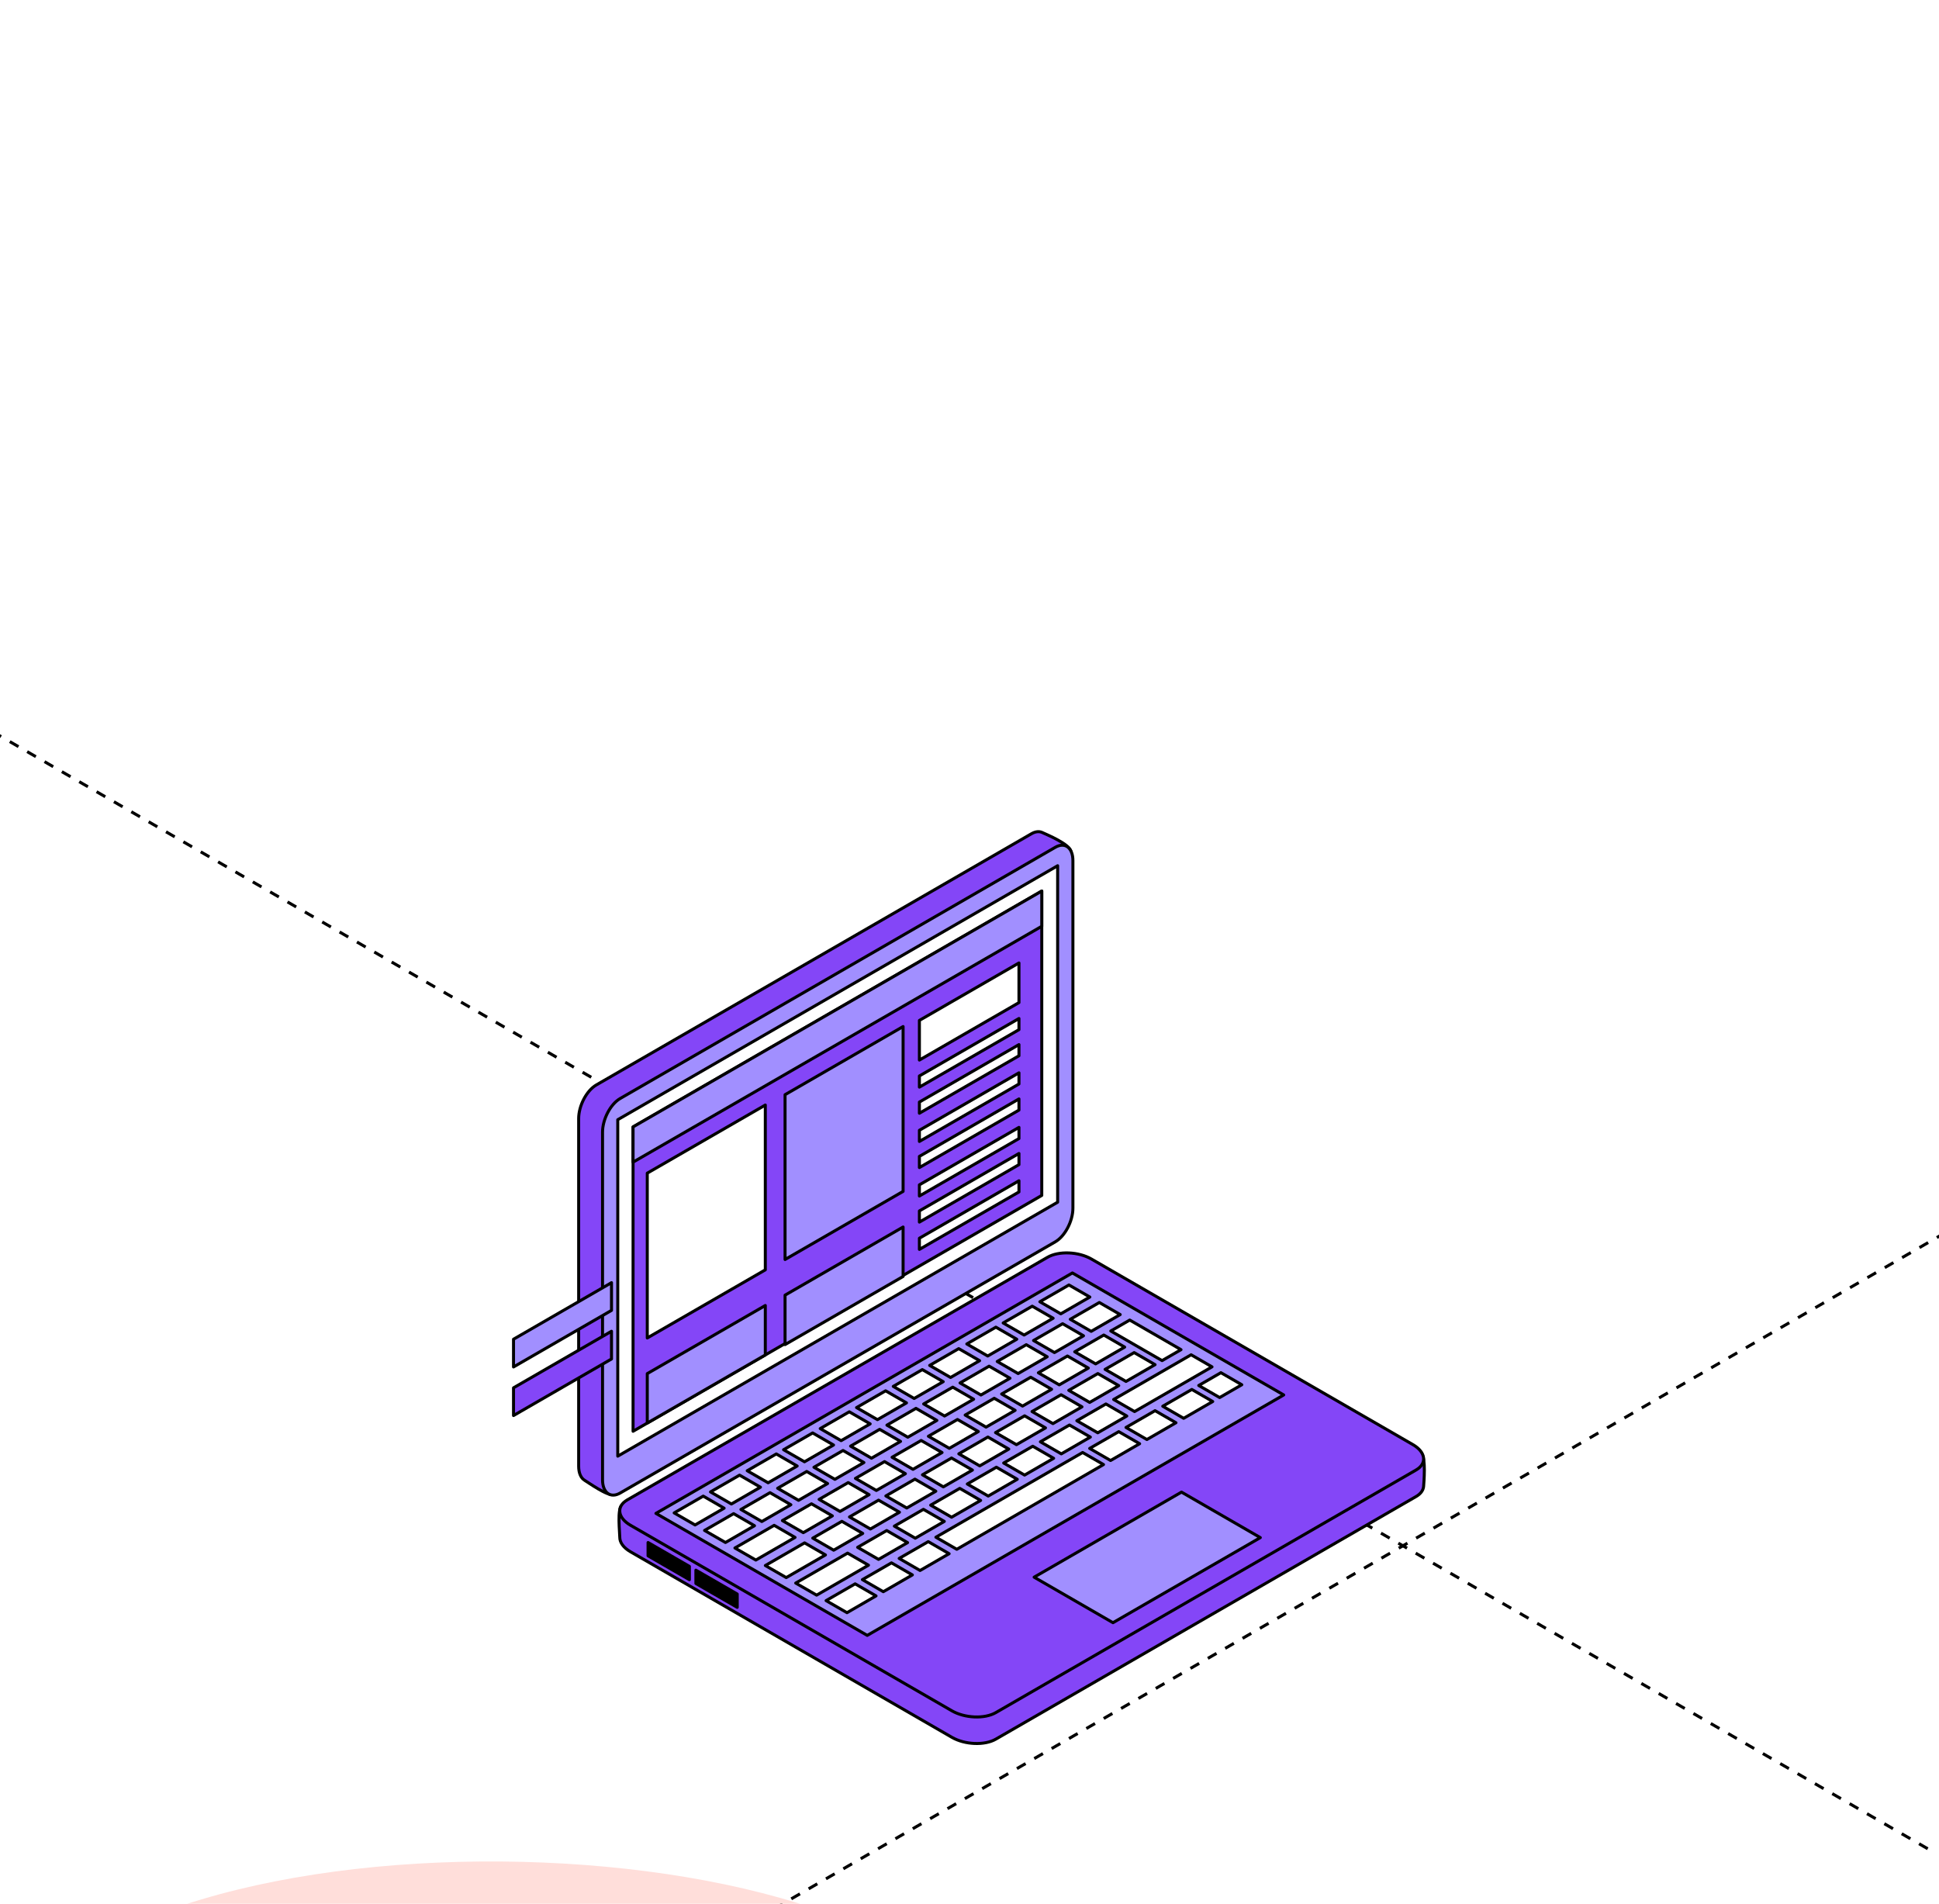 <?xml version="1.0" encoding="UTF-8"?> <svg xmlns="http://www.w3.org/2000/svg" width="387" height="380" viewBox="0 0 387 380" fill="none"><g clip-path="url(#clip0_7285_26157)"><path d="M-341 -49.957L900.626 666.812" stroke="black" stroke-width="0.6" stroke-linejoin="round" stroke-dasharray="2 2"></path><path d="M901 -49.957L-340.626 666.812" stroke="black" stroke-width="0.6" stroke-linejoin="round" stroke-dasharray="2 2"></path><path d="M205.854 245.162L122.308 298.239C121.421 298.751 117.31 295.84 116.689 295.469C115.956 295.031 115.492 294.039 115.492 292.642V223.28C115.492 220.7 117.076 217.676 119.01 216.558L205.855 166.419C206.668 165.949 207.419 165.888 208.016 166.167C208.841 166.551 213.747 168.561 213.747 170.057L209.374 238.441C209.372 241.021 207.79 244.046 205.854 245.162Z" fill="#8446F7" stroke="black" stroke-width="0.6" stroke-miterlimit="10" stroke-linecap="round" stroke-linejoin="round"></path><path d="M210.621 247.865L123.776 298.005C121.841 299.123 120.258 297.926 120.258 295.345V225.983C120.258 223.403 121.84 220.379 123.776 219.261L210.621 169.122C212.556 168.005 214.139 169.202 214.139 171.782V241.143C214.139 243.724 212.556 246.748 210.621 247.865Z" fill="#A18FFF" stroke="black" stroke-width="0.6" stroke-miterlimit="10" stroke-linecap="round" stroke-linejoin="round"></path><path d="M211.094 239.956L123.297 290.646V223.487L211.094 172.797V239.956Z" fill="white" stroke="black" stroke-width="0.6" stroke-miterlimit="10" stroke-linecap="round" stroke-linejoin="round"></path><path d="M207.924 177.852L126.352 224.928V285.677L207.924 238.602V177.852Z" fill="#8446F7" stroke="black" stroke-width="0.6" stroke-miterlimit="10" stroke-linecap="round" stroke-linejoin="round"></path><path d="M152.747 220.562L129.188 234.159V267.055L152.747 253.459V220.562Z" fill="white" stroke="black" stroke-width="0.6" stroke-miterlimit="10" stroke-linecap="round" stroke-linejoin="round"></path><path d="M152.747 260.574L129.188 274.171V284.041L152.747 270.445V260.574Z" fill="#A18FFF" stroke="black" stroke-width="0.6" stroke-miterlimit="10" stroke-linecap="round" stroke-linejoin="round"></path><path d="M180.247 204.898L156.688 218.496V251.392L180.247 237.796V204.898Z" fill="#A18FFF" stroke="black" stroke-width="0.6" stroke-miterlimit="10" stroke-linecap="round" stroke-linejoin="round"></path><path d="M203.371 192.203L183.5 203.671V211.586L203.371 200.118V192.203Z" fill="white" stroke="black" stroke-width="0.6" stroke-miterlimit="10" stroke-linecap="round" stroke-linejoin="round"></path><path d="M203.371 203.289L183.5 214.757V216.988L203.371 205.52V203.289Z" fill="white" stroke="black" stroke-width="0.6" stroke-miterlimit="10" stroke-linecap="round" stroke-linejoin="round"></path><path d="M203.371 208.5L183.5 219.968V222.198L203.371 210.73V208.5Z" fill="white" stroke="black" stroke-width="0.6" stroke-miterlimit="10" stroke-linecap="round" stroke-linejoin="round"></path><path d="M203.371 214.133L183.5 225.601V227.831L203.371 216.363V214.133Z" fill="white" stroke="black" stroke-width="0.6" stroke-miterlimit="10" stroke-linecap="round" stroke-linejoin="round"></path><path d="M203.371 219.344L183.5 230.812V233.042L203.371 221.574V219.344Z" fill="white" stroke="black" stroke-width="0.6" stroke-miterlimit="10" stroke-linecap="round" stroke-linejoin="round"></path><path d="M203.371 225.023L183.5 236.49V238.72L203.371 227.254V225.023Z" fill="white" stroke="black" stroke-width="0.6" stroke-miterlimit="10" stroke-linecap="round" stroke-linejoin="round"></path><path d="M203.371 230.23L183.5 241.698V243.928L203.371 232.461V230.23Z" fill="white" stroke="black" stroke-width="0.6" stroke-miterlimit="10" stroke-linecap="round" stroke-linejoin="round"></path><path d="M203.371 235.68L183.5 247.148V249.377L203.371 237.91V235.68Z" fill="white" stroke="black" stroke-width="0.6" stroke-miterlimit="10" stroke-linecap="round" stroke-linejoin="round"></path><path d="M180.247 244.91L156.688 258.507V268.377L180.247 254.781V244.91Z" fill="#A18FFF" stroke="black" stroke-width="0.6" stroke-miterlimit="10" stroke-linecap="round" stroke-linejoin="round"></path><path d="M207.924 177.852L126.352 224.928V231.961L207.924 184.883V177.852Z" fill="#A18FFF" stroke="black" stroke-width="0.6" stroke-miterlimit="10" stroke-linecap="round" stroke-linejoin="round"></path><path d="M282.631 298.703L198.756 347.129C196.517 348.422 192.569 348.258 189.982 346.765L125.841 309.733C124.416 308.911 123.69 307.849 123.7 306.845C123.709 306.027 123.139 300.995 124.144 300.415L209.086 256.243C211.326 254.95 215.273 255.114 217.859 256.607L282.001 293.639C282.362 293.847 283.475 290.045 283.745 290.279C284.594 291.012 284.198 295.875 284.136 296.666C284.075 297.433 283.578 298.156 282.631 298.703Z" fill="#8446F7" stroke="black" stroke-width="0.6" stroke-miterlimit="10" stroke-linecap="round" stroke-linejoin="round"></path><path d="M282.626 293.408L198.751 341.832C196.512 343.126 192.563 342.962 189.977 341.469L125.836 304.436C123.25 302.943 122.967 300.664 125.206 299.371L209.081 250.946C211.321 249.654 215.268 249.817 217.854 251.31L281.996 288.342C284.582 289.836 284.866 292.115 282.626 293.408Z" fill="#8446F7" stroke="black" stroke-width="0.6" stroke-miterlimit="10" stroke-linecap="round" stroke-linejoin="round"></path><path d="M256.213 278.429L173.091 326.42L130.914 302.068L214.035 254.078L256.213 278.429Z" fill="#A18FFF" stroke="black" stroke-width="0.6" stroke-miterlimit="10" stroke-linecap="round" stroke-linejoin="round"></path><path d="M251.546 306.905L222.134 323.887L206.398 314.801L235.811 297.82L251.546 306.905Z" fill="#A18FFF" stroke="black" stroke-width="0.6" stroke-miterlimit="10" stroke-linecap="round" stroke-linejoin="round"></path><path d="M134.555 301.971L140.356 298.621L144.528 301.03L138.727 304.38L134.555 301.971Z" fill="white" stroke="black" stroke-width="0.6" stroke-miterlimit="10" stroke-linecap="round" stroke-linejoin="round"></path><path d="M140.617 305.471L146.419 302.121L150.591 304.53L144.79 307.88L140.617 305.471Z" fill="white" stroke="black" stroke-width="0.6" stroke-miterlimit="10" stroke-linecap="round" stroke-linejoin="round"></path><path d="M146.68 308.975L154.511 304.453L158.683 306.862L150.852 311.384L146.68 308.975Z" fill="white" stroke="black" stroke-width="0.6" stroke-miterlimit="10" stroke-linecap="round" stroke-linejoin="round"></path><path d="M221.695 265.665L225.479 263.48L235.716 269.391L231.933 271.575L221.695 265.665Z" fill="white" stroke="black" stroke-width="0.6" stroke-miterlimit="10" stroke-linecap="round" stroke-linejoin="round"></path><path d="M152.75 312.475L160.582 307.953L164.754 310.362L156.923 314.883L152.75 312.475Z" fill="white" stroke="black" stroke-width="0.6" stroke-miterlimit="10" stroke-linecap="round" stroke-linejoin="round"></path><path d="M158.812 315.978L169.166 310L173.339 312.409L162.985 318.387L158.812 315.978Z" fill="white" stroke="black" stroke-width="0.6" stroke-miterlimit="10" stroke-linecap="round" stroke-linejoin="round"></path><path d="M222.273 279.335L237.731 270.41L241.904 272.819L226.445 281.744L222.273 279.335Z" fill="white" stroke="black" stroke-width="0.6" stroke-miterlimit="10" stroke-linecap="round" stroke-linejoin="round"></path><path d="M164.875 319.479L170.676 316.129L174.849 318.538L169.047 321.888L164.875 319.479Z" fill="white" stroke="black" stroke-width="0.6" stroke-miterlimit="10" stroke-linecap="round" stroke-linejoin="round"></path><path d="M141.805 297.783L147.606 294.434L151.779 296.842L145.977 300.192L141.805 297.783Z" fill="white" stroke="black" stroke-width="0.6" stroke-miterlimit="10" stroke-linecap="round" stroke-linejoin="round"></path><path d="M147.875 301.284L153.677 297.934L157.849 300.343L152.047 303.692L147.875 301.284Z" fill="white" stroke="black" stroke-width="0.6" stroke-miterlimit="10" stroke-linecap="round" stroke-linejoin="round"></path><path d="M149.133 293.553L154.935 290.203L159.107 292.612L153.305 295.961L149.133 293.553Z" fill="white" stroke="black" stroke-width="0.6" stroke-miterlimit="10" stroke-linecap="round" stroke-linejoin="round"></path><path d="M155.203 297.054L161.006 293.703L165.178 296.112L159.376 299.462L155.203 297.054Z" fill="white" stroke="black" stroke-width="0.6" stroke-miterlimit="10" stroke-linecap="round" stroke-linejoin="round"></path><path d="M156.391 289.361L162.193 286.012L166.365 288.421L160.564 291.77L156.391 289.361Z" fill="white" stroke="black" stroke-width="0.6" stroke-miterlimit="10" stroke-linecap="round" stroke-linejoin="round"></path><path d="M162.453 292.861L168.256 289.512L172.427 291.921L166.626 295.27L162.453 292.861Z" fill="white" stroke="black" stroke-width="0.6" stroke-miterlimit="10" stroke-linecap="round" stroke-linejoin="round"></path><path d="M163.703 285.142L169.505 281.793L173.677 284.202L167.876 287.552L163.703 285.142Z" fill="white" stroke="black" stroke-width="0.6" stroke-miterlimit="10" stroke-linecap="round" stroke-linejoin="round"></path><path d="M169.766 288.644L175.568 285.293L179.74 287.702L173.939 291.052L169.766 288.644Z" fill="white" stroke="black" stroke-width="0.6" stroke-miterlimit="10" stroke-linecap="round" stroke-linejoin="round"></path><path d="M170.953 280.951L176.756 277.602L180.927 280.011L175.126 283.36L170.953 280.951Z" fill="white" stroke="black" stroke-width="0.6" stroke-miterlimit="10" stroke-linecap="round" stroke-linejoin="round"></path><path d="M177.016 284.455L182.817 281.105L186.989 283.515L181.188 286.864L177.016 284.455Z" fill="white" stroke="black" stroke-width="0.6" stroke-miterlimit="10" stroke-linecap="round" stroke-linejoin="round"></path><path d="M178.281 276.722L184.083 273.371L188.256 275.78L182.453 279.13L178.281 276.722Z" fill="white" stroke="black" stroke-width="0.6" stroke-miterlimit="10" stroke-linecap="round" stroke-linejoin="round"></path><path d="M184.352 280.224L190.153 276.875L194.325 279.284L188.523 282.634L184.352 280.224Z" fill="white" stroke="black" stroke-width="0.6" stroke-miterlimit="10" stroke-linecap="round" stroke-linejoin="round"></path><path d="M156.156 303.506L161.958 300.156L166.13 302.566L160.328 305.915L156.156 303.506Z" fill="white" stroke="black" stroke-width="0.6" stroke-miterlimit="10" stroke-linecap="round" stroke-linejoin="round"></path><path d="M162.219 307.006L168.02 303.656L172.193 306.065L166.391 309.415L162.219 307.006Z" fill="white" stroke="black" stroke-width="0.6" stroke-miterlimit="10" stroke-linecap="round" stroke-linejoin="round"></path><path d="M163.484 299.272L169.287 295.922L173.459 298.331L167.657 301.681L163.484 299.272Z" fill="white" stroke="black" stroke-width="0.6" stroke-miterlimit="10" stroke-linecap="round" stroke-linejoin="round"></path><path d="M169.547 302.775L175.349 299.426L179.521 301.834L173.719 305.184L169.547 302.775Z" fill="white" stroke="black" stroke-width="0.6" stroke-miterlimit="10" stroke-linecap="round" stroke-linejoin="round"></path><path d="M170.734 295.084L176.537 291.734L180.709 294.143L174.907 297.493L170.734 295.084Z" fill="white" stroke="black" stroke-width="0.6" stroke-miterlimit="10" stroke-linecap="round" stroke-linejoin="round"></path><path d="M176.805 298.585L182.606 295.234L186.778 297.644L180.977 300.993L176.805 298.585Z" fill="white" stroke="black" stroke-width="0.6" stroke-miterlimit="10" stroke-linecap="round" stroke-linejoin="round"></path><path d="M178.047 290.865L183.849 287.516L188.021 289.924L182.22 293.274L178.047 290.865Z" fill="white" stroke="black" stroke-width="0.6" stroke-miterlimit="10" stroke-linecap="round" stroke-linejoin="round"></path><path d="M184.109 294.366L189.912 291.016L194.084 293.424L188.282 296.774L184.109 294.366Z" fill="white" stroke="black" stroke-width="0.6" stroke-miterlimit="10" stroke-linecap="round" stroke-linejoin="round"></path><path d="M185.297 286.674L191.099 283.324L195.271 285.733L189.469 289.083L185.297 286.674Z" fill="white" stroke="black" stroke-width="0.6" stroke-miterlimit="10" stroke-linecap="round" stroke-linejoin="round"></path><path d="M191.367 290.178L197.17 286.828L201.341 289.237L195.54 292.586L191.367 290.178Z" fill="white" stroke="black" stroke-width="0.6" stroke-miterlimit="10" stroke-linecap="round" stroke-linejoin="round"></path><path d="M192.633 282.443L198.434 279.094L202.607 281.502L196.805 284.851L192.633 282.443Z" fill="white" stroke="black" stroke-width="0.6" stroke-miterlimit="10" stroke-linecap="round" stroke-linejoin="round"></path><path d="M198.695 285.943L204.497 282.594L208.67 285.003L202.867 288.352L198.695 285.943Z" fill="white" stroke="black" stroke-width="0.6" stroke-miterlimit="10" stroke-linecap="round" stroke-linejoin="round"></path><path d="M199.914 278.24L205.716 274.891L209.888 277.299L204.086 280.649L199.914 278.24Z" fill="white" stroke="black" stroke-width="0.6" stroke-miterlimit="10" stroke-linecap="round" stroke-linejoin="round"></path><path d="M205.977 281.74L211.779 278.391L215.951 280.8L210.15 284.149L205.977 281.74Z" fill="white" stroke="black" stroke-width="0.6" stroke-miterlimit="10" stroke-linecap="round" stroke-linejoin="round"></path><path d="M171.172 308.842L176.973 305.492L181.146 307.901L175.344 311.251L171.172 308.842Z" fill="white" stroke="black" stroke-width="0.6" stroke-miterlimit="10" stroke-linecap="round" stroke-linejoin="round"></path><path d="M178.5 304.612L184.302 301.262L188.474 303.67L182.673 307.021L178.5 304.612Z" fill="white" stroke="black" stroke-width="0.6" stroke-miterlimit="10" stroke-linecap="round" stroke-linejoin="round"></path><path d="M185.75 300.424L191.552 297.074L195.724 299.483L189.923 302.832L185.75 300.424Z" fill="white" stroke="black" stroke-width="0.6" stroke-miterlimit="10" stroke-linecap="round" stroke-linejoin="round"></path><path d="M193.062 296.201L198.865 292.852L203.037 295.26L197.235 298.61L193.062 296.201Z" fill="white" stroke="black" stroke-width="0.6" stroke-miterlimit="10" stroke-linecap="round" stroke-linejoin="round"></path><path d="M200.32 292.015L206.123 288.664L210.295 291.073L204.493 294.423L200.32 292.015Z" fill="white" stroke="black" stroke-width="0.6" stroke-miterlimit="10" stroke-linecap="round" stroke-linejoin="round"></path><path d="M207.648 287.779L213.45 284.43L217.623 286.839L211.82 290.188L207.648 287.779Z" fill="white" stroke="black" stroke-width="0.6" stroke-miterlimit="10" stroke-linecap="round" stroke-linejoin="round"></path><path d="M214.922 283.576L220.724 280.227L224.896 282.636L219.095 285.985L214.922 283.576Z" fill="white" stroke="black" stroke-width="0.6" stroke-miterlimit="10" stroke-linecap="round" stroke-linejoin="round"></path><path d="M207.242 274.006L213.044 270.656L217.216 273.066L211.414 276.415L207.242 274.006Z" fill="white" stroke="black" stroke-width="0.6" stroke-miterlimit="10" stroke-linecap="round" stroke-linejoin="round"></path><path d="M213.312 277.51L219.114 274.16L223.287 276.569L217.484 279.919L213.312 277.51Z" fill="white" stroke="black" stroke-width="0.6" stroke-miterlimit="10" stroke-linecap="round" stroke-linejoin="round"></path><path d="M214.5 269.819L220.301 266.469L224.474 268.878L218.672 272.228L214.5 269.819Z" fill="white" stroke="black" stroke-width="0.6" stroke-miterlimit="10" stroke-linecap="round" stroke-linejoin="round"></path><path d="M220.562 273.322L226.364 269.973L230.537 272.381L224.734 275.731L220.562 273.322Z" fill="white" stroke="black" stroke-width="0.6" stroke-miterlimit="10" stroke-linecap="round" stroke-linejoin="round"></path><path d="M185.547 272.534L191.348 269.184L195.521 271.592L189.719 274.942L185.547 272.534Z" fill="white" stroke="black" stroke-width="0.6" stroke-miterlimit="10" stroke-linecap="round" stroke-linejoin="round"></path><path d="M191.609 276.033L197.411 272.684L201.584 275.093L195.781 278.442L191.609 276.033Z" fill="white" stroke="black" stroke-width="0.6" stroke-miterlimit="10" stroke-linecap="round" stroke-linejoin="round"></path><path d="M192.961 268.249L198.763 264.898L202.935 267.308L197.134 270.657L192.961 268.249Z" fill="white" stroke="black" stroke-width="0.6" stroke-miterlimit="10" stroke-linecap="round" stroke-linejoin="round"></path><path d="M199.031 271.748L204.833 268.398L209.006 270.807L203.204 274.157L199.031 271.748Z" fill="white" stroke="black" stroke-width="0.6" stroke-miterlimit="10" stroke-linecap="round" stroke-linejoin="round"></path><path d="M200.219 264.06L206.021 260.711L210.193 263.119L204.392 266.469L200.219 264.06Z" fill="white" stroke="black" stroke-width="0.6" stroke-miterlimit="10" stroke-linecap="round" stroke-linejoin="round"></path><path d="M206.281 267.56L212.083 264.211L216.255 266.619L210.454 269.97L206.281 267.56Z" fill="white" stroke="black" stroke-width="0.6" stroke-miterlimit="10" stroke-linecap="round" stroke-linejoin="round"></path><path d="M207.547 259.826L213.348 256.477L217.521 258.886L211.719 262.235L207.547 259.826Z" fill="white" stroke="black" stroke-width="0.6" stroke-miterlimit="10" stroke-linecap="round" stroke-linejoin="round"></path><path d="M213.609 263.326L219.411 259.977L223.584 262.385L217.782 265.735L213.609 263.326Z" fill="white" stroke="black" stroke-width="0.6" stroke-miterlimit="10" stroke-linecap="round" stroke-linejoin="round"></path><path d="M172.125 315.291L177.926 311.941L182.099 314.35L176.297 317.7L172.125 315.291Z" fill="white" stroke="black" stroke-width="0.6" stroke-miterlimit="10" stroke-linecap="round" stroke-linejoin="round"></path><path d="M179.461 311.057L185.263 307.707L189.435 310.116L183.633 313.466L179.461 311.057Z" fill="white" stroke="black" stroke-width="0.6" stroke-miterlimit="10" stroke-linecap="round" stroke-linejoin="round"></path><path d="M217.484 289.103L223.286 285.754L227.458 288.162L221.657 291.513L217.484 289.103Z" fill="white" stroke="black" stroke-width="0.6" stroke-miterlimit="10" stroke-linecap="round" stroke-linejoin="round"></path><path d="M224.734 284.916L230.536 281.566L234.709 283.975L228.906 287.325L224.734 284.916Z" fill="white" stroke="black" stroke-width="0.6" stroke-miterlimit="10" stroke-linecap="round" stroke-linejoin="round"></path><path d="M232.07 280.682L237.872 277.332L242.045 279.741L236.243 283.091L232.07 280.682Z" fill="white" stroke="black" stroke-width="0.6" stroke-miterlimit="10" stroke-linecap="round" stroke-linejoin="round"></path><path d="M239.25 276.539L243.676 273.984L247.849 276.393L243.422 278.948L239.25 276.539Z" fill="white" stroke="black" stroke-width="0.6" stroke-miterlimit="10" stroke-linecap="round" stroke-linejoin="round"></path><path d="M186.789 306.825L216.078 289.914L220.25 292.323L190.961 309.234L186.789 306.825Z" fill="white" stroke="black" stroke-width="0.6" stroke-miterlimit="10" stroke-linecap="round" stroke-linejoin="round"></path><path d="M137.595 315.303L129.344 310.539V307.883L137.595 312.646V315.303Z" fill="black" stroke="black" stroke-width="0.6" stroke-miterlimit="10" stroke-linecap="round" stroke-linejoin="round"></path><path d="M147.142 320.823L138.891 316.059V313.402L147.142 318.167V320.823Z" fill="black" stroke="black" stroke-width="0.6" stroke-miterlimit="10" stroke-linecap="round" stroke-linejoin="round"></path><path d="M122.048 271.25L102.492 282.54V277.006L122.048 265.715V271.25Z" fill="#8446F7" stroke="black" stroke-width="0.6" stroke-miterlimit="10" stroke-linecap="round" stroke-linejoin="round"></path><path d="M122.048 261.551L102.492 272.841V267.306L122.048 256.016V261.551Z" fill="#A18FFF" stroke="black" stroke-width="0.6" stroke-miterlimit="10" stroke-linecap="round" stroke-linejoin="round"></path><g filter="url(#filter0_f_7285_26157)"><path d="M81.139 575.972C102.434 587.579 126.186 556.508 137.771 535.254C149.355 514 207.144 528.773 185.157 499.073C174.954 485.29 163.455 481.218 146.599 478.057C106.559 470.549 75.14 495.218 63.556 516.472C51.972 537.726 59.844 564.365 81.139 575.972Z" fill="#FF90EA"></path></g><g filter="url(#filter1_f_7285_26157)"><path d="M144.618 470.883C163.727 463.694 185.55 447.233 195.029 429.15C225.213 371.566 70.022 354.539 15.531 390.002C-30.843 420.181 -100.36 492.782 -53.861 522.768C-24.374 541.784 14.41 549.965 42.786 529.328C59.629 517.08 71.323 488.187 90.272 479.548C105.094 472.791 129.371 476.619 144.618 470.883Z" fill="#FFDEDA"></path></g><g filter="url(#filter2_f_7285_26157)"><circle cx="193.104" cy="581.756" r="83.496" transform="rotate(28.592 193.104 581.756)" fill="url(#paint0_linear_7285_26157)"></circle></g><g filter="url(#filter3_f_7285_26157)"><circle cx="158.308" cy="550.304" r="20.386" transform="rotate(28.592 158.308 550.304)" fill="#0094FF"></circle></g></g><defs><filter id="filter0_f_7285_26157" x="-141.789" y="276.68" width="531.891" height="501.812" filterUnits="userSpaceOnUse" color-interpolation-filters="sRGB"><feFlood flood-opacity="0" result="BackgroundImageFix"></feFlood><feBlend mode="normal" in="SourceGraphic" in2="BackgroundImageFix" result="shape"></feBlend><feGaussianBlur stdDeviation="100" result="effect1_foregroundBlur_7285_26157"></feGaussianBlur></filter><filter id="filter1_f_7285_26157" x="-269.227" y="171.543" width="668.109" height="569.875" filterUnits="userSpaceOnUse" color-interpolation-filters="sRGB"><feFlood flood-opacity="0" result="BackgroundImageFix"></feFlood><feBlend mode="normal" in="SourceGraphic" in2="BackgroundImageFix" result="shape"></feBlend><feGaussianBlur stdDeviation="100" result="effect1_foregroundBlur_7285_26157"></feGaussianBlur></filter><filter id="filter2_f_7285_26157" x="-90.406" y="298.246" width="567.023" height="567.023" filterUnits="userSpaceOnUse" color-interpolation-filters="sRGB"><feFlood flood-opacity="0" result="BackgroundImageFix"></feFlood><feBlend mode="normal" in="SourceGraphic" in2="BackgroundImageFix" result="shape"></feBlend><feGaussianBlur stdDeviation="100" result="effect1_foregroundBlur_7285_26157"></feGaussianBlur></filter><filter id="filter3_f_7285_26157" x="-62.078" y="329.914" width="440.773" height="440.777" filterUnits="userSpaceOnUse" color-interpolation-filters="sRGB"><feFlood flood-opacity="0" result="BackgroundImageFix"></feFlood><feBlend mode="normal" in="SourceGraphic" in2="BackgroundImageFix" result="shape"></feBlend><feGaussianBlur stdDeviation="100" result="effect1_foregroundBlur_7285_26157"></feGaussianBlur></filter><linearGradient id="paint0_linear_7285_26157" x1="193.104" y1="498.261" x2="193.104" y2="665.252" gradientUnits="userSpaceOnUse"><stop stop-color="#8BB5FF"></stop><stop offset="1" stop-color="#E1FBFF"></stop></linearGradient><clipPath id="clip0_7285_26157"><rect width="387" height="380" rx="16" fill="white"></rect></clipPath></defs></svg> 
